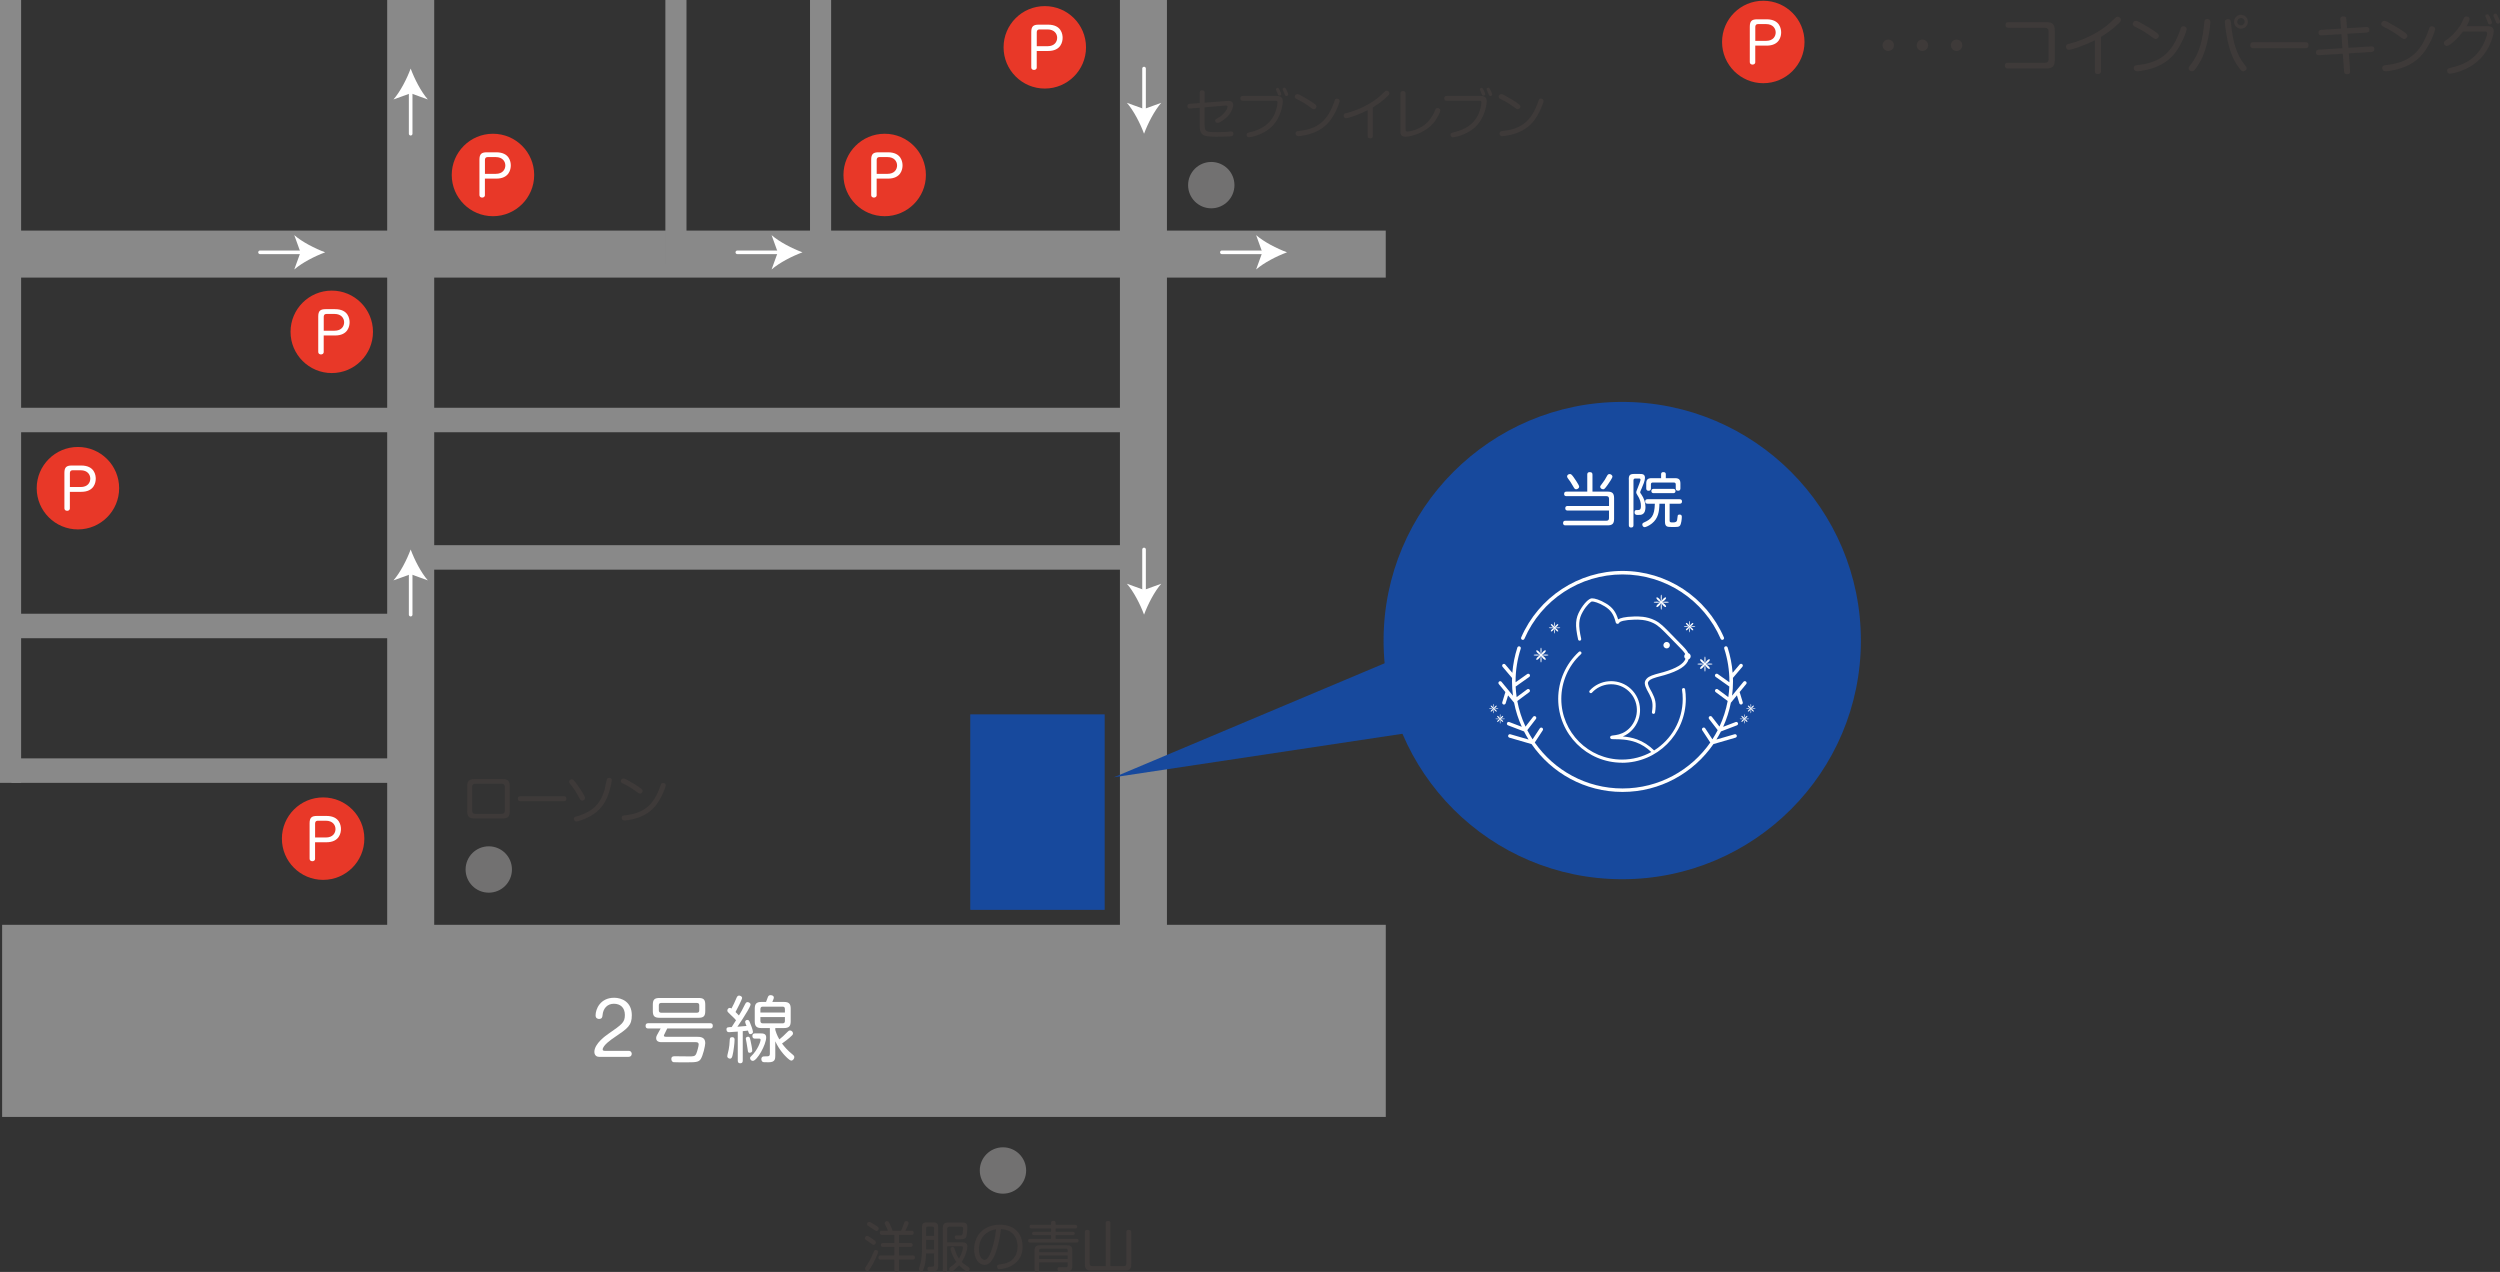 <?xml version="1.0" encoding="UTF-8"?>
<svg id="_レイヤー_2" data-name="レイヤー 2" xmlns="http://www.w3.org/2000/svg" viewBox="0 0 691.38 351.76">
  <rect x="0" y="0" width="691.38" height="351.76" fill="#333333" stroke="none"/>
  <defs>
    <style>
      .cls-1 {
        fill: #727171;
      }

      .cls-2 {
        fill: #17499d;
      }

      .cls-3 {
        fill: #e83828;
      }

      .cls-4 {
        fill: #898989;
      }

      .cls-5 {
        fill: #3e3a39;
      }

      .cls-6 {
        fill: #fff;
      }

      .cls-7 {
        fill: none;
        stroke: #fff;
        stroke-linecap: round;
        stroke-linejoin: round;
      }
    </style>
  </defs>
  <g id="_レイヤー_1-2" data-name="レイヤー 1">
    <g>
      <g>
        <rect class="cls-4" x=".59" y="255.76" width="382.65" height="53.13"/>
        <rect class="cls-2" x="268.33" y="197.56" width="37.17" height="54.06"/>
        <g>
          <path class="cls-6" d="M165.67,292.27c-1.02,0-1.3-.84-1.3-1.34,0-2.34,3.2-4.56,3.98-5.1,3.62-2.52,4.46-3.06,4.46-5.14s-1.3-3.1-3.04-3.1-2.98,1.2-3.14,3.2c-.04.38-.08,1-.96,1-.16,0-.96-.04-.96-.98,0-1.78,1.32-4.88,5.14-4.88,2.12,0,4.88,1.16,4.88,4.84,0,2.84-1.1,3.6-4.76,6.08-.72.48-3.3,2.22-3.3,3.42,0,.3.38.34.58.34h6.56c.78,0,.9.6.9.82,0,.12-.04.84-.9.84h-8.14Z"/>
          <path class="cls-6" d="M179.32,284.43c-.22,0-.78,0-.78-.72s.52-.74.78-.74h17.04c.22,0,.76,0,.76.72s-.54.74-.76.74h-11.84c-.2.42-.42.9-.76,1.56-.12.22-.16.3-.16.42,0,.3.42.32.6.32h8.56c.82,0,2.28.02,2.28,1.72,0,.74-.62,3.5-1.28,4.48-.58.86-1.5.86-4.34.86-.44,0-2.94,0-3.14-.04-.4-.08-.62-.44-.62-.86,0-.78.54-.78,1.04-.78.62,0,3.32.04,3.88.04,1.18,0,1.62,0,1.96-.72.3-.66.68-2.2.68-2.56,0-.66-.54-.66-.88-.66h-9.38c-.3,0-1.5,0-1.5-1.1,0-.4.18-.76.26-.9.38-.66.44-.78.98-1.78h-3.38ZM195.04,279.59c0,1.44-.46,1.88-1.88,1.88h-10.74c-1.42,0-1.88-.44-1.88-1.88v-1.72c0-1.4.42-1.88,1.88-1.88h10.74c1.44,0,1.88.44,1.88,1.88v1.72ZM193.38,278.03c0-.42-.18-.66-.64-.66h-9.9c-.44,0-.64.22-.64.66v1.38c0,.42.2.66.64.66h9.9c.44,0,.64-.22.64-.66v-1.38Z"/>
          <path class="cls-6" d="M204.03,285.29c-2,.16-2.08.16-2.4.16-.7,0-.72-.6-.72-.76,0-.62.36-.62,1.44-.66.12-.2.74-1.16.88-1.38.06-.1.22-.34.32-.5-.26-.32-.48-.58-1.52-1.54-.78-.74-.88-.82-.88-1.16s.28-.72.68-.72c.2,0,.34.1.46.18.46-.8,1.04-2.08,1.28-2.68.24-.58.4-.9.82-.9.24,0,.84.18.84.66,0,.38-1.52,3.36-1.82,3.88.42.4.62.62.94.96.22-.36.44-.74.78-1.32.12-.22.7-1.38.84-1.64.24-.46.38-.74.76-.74.26,0,.84.22.84.68,0,.32-.62,1.38-.82,1.74-.86,1.5-1.84,2.96-2.82,4.4.7-.04,2.08-.16,2.52-.22-.04-.1-.1-.18-.14-.32-.08-.22-.24-.62-.24-.8,0-.36.32-.56.6-.56.42,0,.56.32.68.62.26.6.88,2.2.88,2.72,0,.46-.48.6-.72.6-.12,0-.3-.06-.36-.16-.06-.08-.26-.68-.3-.82-.62.08-.82.1-1.44.16v8.1c0,.26-.02.78-.7.78s-.68-.56-.68-.78v-7.98ZM203.15,287.53c0,.96-.3,3.3-.56,4.32-.12.48-.24.92-.7.92-.2,0-.76-.14-.76-.66,0-.32.36-1.62.4-1.88.18-.94.2-1.36.28-2.58.04-.48.06-.82.68-.82.66,0,.66.54.66.7ZM207.55,287.73c.2.94.48,2.3.48,2.84,0,.46-.48.58-.72.58-.42,0-.46-.24-.54-.9-.06-.46-.18-1.24-.3-1.86,0-.04-.22-1-.22-1.14,0-.42.34-.54.68-.54s.46.26.62,1.02ZM208.75,287.23c-.32,0-.68-.14-.68-.72,0-.4.16-.72.7-.72h1.56c.56,0,1.56,0,1.56,1.08,0,2.08-2.54,6.52-3.7,6.52-.44,0-.76-.42-.76-.76,0-.24.08-.32.26-.48,1.94-1.84,2.66-4.18,2.66-4.56,0-.36-.26-.36-.44-.36h-1.16ZM211.85,277.09c.1-.2.44-1.16.52-1.38.12-.28.3-.5.72-.5.12,0,.92.02.92.7,0,.16-.04.26-.42,1.18h3.24c1.34,0,1.84.5,1.84,1.84v3.54c0,1.36-.52,1.84-1.84,1.84h-2.42v.52c.1.34.4,1.4,1.12,2.62.88-.72,1.04-.86,2.26-2.08.22-.22.4-.4.7-.4.42,0,.82.42.82.8,0,.2-.08.38-.2.5-.8.86-2.52,2.1-2.84,2.32.54.72,1.44,1.86,3,3.1.24.18.4.36.4.68,0,.42-.4.94-.82.94-.54,0-1.74-1.32-2.2-1.84-.9-1.04-1.66-2.24-2.24-3.5v3.94c0,.96-.06,1.86-1.82,1.86-.44,0-.92,0-1.3-.02-.36-.02-.74-.2-.74-.86,0-.4.22-.7.64-.74.08,0,.68-.02.92-.02.38,0,.8-.02.8-.72v-7.1h-2.34c-1.3,0-1.84-.46-1.84-1.84v-3.54c0-1.4.56-1.84,1.84-1.84h1.28ZM210.29,280.01h6.78v-.96c0-.42-.18-.66-.64-.66h-5.48c-.44,0-.66.22-.66.66v.96ZM210.29,281.27v1.08c0,.42.2.66.68.66h5.46c.5,0,.64-.28.64-.66v-1.08h-6.78Z"/>
        </g>
        <g>
          <path class="cls-5" d="M139.02,215.47c1.4,0,1.95.48,1.95,1.95v6.97c0,1.49-.55,1.95-1.95,1.95h-7.86c-1.41,0-1.95-.5-1.95-1.95v-6.97c0-1.46.54-1.95,1.95-1.95h7.86ZM131.46,216.75c-.58,0-.88.25-.88.88v6.57c0,.61.29.88.88.88h7.26c.69,0,.89-.38.89-.88v-6.57c0-.58-.25-.88-.89-.88h-7.26Z"/>
          <path class="cls-5" d="M143.98,221.58c-.23,0-.77,0-.77-.68s.46-.7.77-.7h11.88c.23,0,.77,0,.77.69s-.48.69-.77.69h-11.88Z"/>
          <path class="cls-5" d="M159.15,216.37c.84,1.05,2.65,3.69,2.65,4.36,0,.42-.45.69-.81.69s-.5-.2-.9-.96c-.95-1.81-1.62-2.67-2.4-3.63-.18-.22-.32-.39-.32-.62,0-.21.17-.69.8-.69.22,0,.43.17.97.84ZM169.2,215.77c0,.12-.38,2.56-1.23,4.62-1.04,2.46-2.69,4.58-6.31,6.09-.9.38-1.86.69-2.26.69-.58,0-.71-.54-.71-.75,0-.38.25-.5.65-.6,4.23-1.23,6.51-3.13,7.77-7.12.25-.83.45-2.21.68-3.04.04-.18.15-.54.66-.54.08,0,.17.01.24.03.13.03.52.14.52.63Z"/>
          <path class="cls-5" d="M173.33,215.62c1.4.78,2.91,1.62,4.05,2.54.1.09.33.3.33.6,0,.41-.46.72-.71.72s-.61-.25-.87-.45c-1.77-1.29-2.22-1.53-3.93-2.4-.24-.12-.51-.3-.51-.63,0-.48.49-.71.65-.71s.39,0,.99.33ZM184.11,217.2c0,.43-1.17,3.67-2.9,5.73-1.8,2.16-4.06,3.09-6.22,3.62-1.15.27-2.01.36-2.23.36-.73,0-.83-.51-.83-.73,0-.57.38-.65.83-.69,5.19-.54,8.05-2.73,9.9-8.22.15-.46.24-.73.66-.73.12,0,.24.03.31.04.29.1.48.28.48.63Z"/>
        </g>
        <circle class="cls-1" cx="135.17" cy="240.46" r="6.41"/>
        <g>
          <path class="cls-5" d="M333.15,34.81c0,1.67.63,1.73,3.24,1.73,1.29,0,1.92-.03,2.28-.04.28-.02,1.5-.14,1.75-.14.21,0,.67,0,.67.63s-.5.69-.84.72c-1.27.09-2.55.1-3.82.1-3.14,0-4.65-.1-4.65-2.91v-5.11l-2.65.22c-.17.02-.75.06-.75-.66,0-.57.38-.63.65-.64l2.76-.21v-2.87c0-.22.02-.66.67-.66.57,0,.69.3.69.66v2.76l6.46-.48c.78-.06,1.44.21,1.44,1.12,0,.71-.57,2.25-1.77,3.39-.84.81-2.05,1.56-2.58,1.56-.47,0-.65-.45-.65-.69s.24-.39.48-.51c.73-.41,1.62-.88,2.5-2.17.38-.53.46-.99.46-1.11,0-.36-.4-.31-.65-.3l-5.71.48v5.13Z"/>
          <path class="cls-5" d="M353.01,26.53c.65,0,1.77.1,1.77,1.48,0,.29-.28,4.67-3.54,7.44-2.19,1.86-5.27,2.52-5.79,2.52-.23,0-.42-.06-.54-.25-.12-.17-.17-.33-.17-.46,0-.46.36-.55.93-.69,1.29-.3,5.5-1.29,7.05-5.59.46-1.29.6-2.4.6-2.64,0-.48-.35-.48-.63-.48h-8.98c-.17,0-.68,0-.68-.66s.51-.66.68-.66h9.3ZM352.96,25.03c-.03-.06-.09-.2-.09-.32,0-.33.34-.39.48-.39.25,0,.3.12.57.65.14.27.41.84.41,1.06,0,.43-.47.43-.5.43-.19,0-.3-.09-.36-.21-.06-.1-.24-.63-.29-.72-.03-.09-.19-.43-.23-.51ZM354.76,24.86c-.03-.08-.04-.15-.04-.21,0-.29.3-.39.48-.39.26,0,.33.12.57.6.13.27.48,1,.48,1.26,0,.33-.33.44-.48.44-.18,0-.33-.11-.39-.21-.1-.2-.23-.57-.31-.79-.04-.11-.25-.58-.3-.69Z"/>
          <path class="cls-5" d="M359.7,26.36c1.4.78,2.91,1.62,4.05,2.54.1.09.33.3.33.6,0,.41-.46.72-.71.72s-.61-.25-.87-.45c-1.77-1.29-2.22-1.53-3.93-2.4-.24-.12-.51-.3-.51-.63,0-.48.49-.71.65-.71s.39,0,.99.33ZM370.48,27.94c0,.43-1.17,3.67-2.9,5.73-1.8,2.16-4.06,3.09-6.22,3.62-1.15.27-2.01.36-2.23.36-.73,0-.83-.51-.83-.73,0-.57.38-.65.83-.69,5.19-.54,8.05-2.73,9.9-8.22.15-.46.24-.73.66-.73.12,0,.24.03.31.04.29.1.48.28.48.63Z"/>
          <path class="cls-5" d="M379.66,37.58c0,.22-.03.69-.72.69-.61,0-.71-.34-.71-.69v-7.11c-2.31,1.2-5.35,2.22-5.95,2.22-.63,0-.69-.62-.69-.75,0-.47.28-.56.76-.66.92-.21,5.19-1.42,8.69-4.21.63-.51,1.2-1.05,1.69-1.54.34-.34.52-.46.76-.46.35,0,.75.29.75.72,0,.25-.1.43-.39.71-1.5,1.46-2.85,2.38-4.2,3.21v7.89Z"/>
          <path class="cls-5" d="M387.29,25.88c0-.31.08-.69.71-.69.5,0,.72.21.72.69v9.88c0,.35,0,.62.48.62.7,0,3.69-.57,5.64-2.64,1.29-1.38,1.84-2.73,2.08-3.33.13-.32.25-.54.6-.54.24,0,.81.17.81.64,0,.45-.73,2.01-1.63,3.17-2.73,3.51-7.27,4.14-7.98,4.14-1.43,0-1.43-.99-1.43-1.33v-10.61Z"/>
          <path class="cls-5" d="M409.4,26.53c.65,0,1.77.1,1.77,1.48,0,.29-.28,4.67-3.54,7.44-2.19,1.86-5.27,2.52-5.79,2.52-.23,0-.42-.06-.54-.25-.12-.17-.17-.33-.17-.46,0-.46.36-.55.93-.69,1.29-.3,5.5-1.29,7.05-5.59.46-1.29.6-2.4.6-2.64,0-.48-.35-.48-.63-.48h-8.98c-.17,0-.68,0-.68-.66s.51-.66.68-.66h9.3ZM409.36,25.03c-.03-.06-.09-.2-.09-.32,0-.33.34-.39.48-.39.25,0,.3.12.57.65.14.27.41.84.41,1.06,0,.43-.47.43-.5.43-.19,0-.3-.09-.36-.21-.06-.1-.24-.63-.29-.72-.03-.09-.19-.43-.23-.51ZM411.16,24.86c-.03-.08-.04-.15-.04-.21,0-.29.3-.39.48-.39.26,0,.33.12.57.6.13.27.48,1,.48,1.26,0,.33-.33.44-.48.44-.18,0-.33-.11-.39-.21-.1-.2-.23-.57-.31-.79-.04-.11-.25-.58-.3-.69Z"/>
          <path class="cls-5" d="M416.09,26.36c1.4.78,2.91,1.62,4.05,2.54.1.09.33.3.33.6,0,.41-.46.72-.71.72s-.61-.25-.87-.45c-1.77-1.29-2.22-1.53-3.93-2.4-.24-.12-.51-.3-.51-.63,0-.48.49-.71.65-.71s.39,0,.99.33ZM426.88,27.94c0,.43-1.17,3.67-2.9,5.73-1.8,2.16-4.06,3.09-6.22,3.62-1.15.27-2.01.36-2.23.36-.73,0-.83-.51-.83-.73,0-.57.38-.65.83-.69,5.19-.54,8.05-2.73,9.9-8.22.15-.46.24-.73.66-.73.12,0,.24.03.31.04.29.1.48.28.48.63Z"/>
        </g>
        <circle class="cls-1" cx="334.98" cy="51.2" r="6.41"/>
        <g>
          <circle class="cls-3" cx="89.36" cy="231.93" r="11.4"/>
          <path class="cls-6" d="M87.14,237.43c0,.64-.52.74-.75.74-.2,0-.77-.06-.77-.74v-9.76c0-1.53.57-2.02,2.02-2.02h2.62c3.74,0,4.03,2.74,4.03,3.63,0,1.04-.41,3.65-4.03,3.65h-3.13v4.5ZM87.14,231.61h2.97c1.98,0,2.67-1.26,2.67-2.33s-.74-2.31-2.67-2.31h-2.14c-.75,0-.83.47-.83.83v3.81Z"/>
        </g>
        <rect class="cls-4" x="119.61" y="150.77" width="195.39" height="6.77"/>
        <rect class="cls-4" x="2.09" y="112.77" width="312.62" height="6.77"/>
        <rect class="cls-4" x="3.87" y="63.77" width="379.36" height="13"/>
        <rect class="cls-4" x="170.2" y="139.51" width="292.03" height="13" transform="translate(462.23 -170.2) rotate(90)"/>
        <rect class="cls-4" x="-32.44" y="139.51" width="292.03" height="13" transform="translate(259.59 32.44) rotate(90)"/>
        <rect class="cls-4" x="150.32" y="33.68" width="73.21" height="5.84" transform="translate(223.53 -150.32) rotate(90)"/>
        <rect class="cls-4" x="190.32" y="33.68" width="73.21" height="5.84" transform="translate(263.53 -190.32) rotate(90)"/>
        <rect class="cls-4" x="-105.33" y="105.33" width="216.5" height="5.84" transform="translate(111.17 105.33) rotate(90)"/>
        <rect class="cls-4" x="3.16" y="169.73" width="112.08" height="6.77"/>
        <rect class="cls-4" x="3.16" y="209.73" width="112.08" height="6.77"/>
        <g>
          <circle class="cls-3" cx="91.75" cy="91.77" r="11.4"/>
          <path class="cls-6" d="M89.53,97.28c0,.64-.52.74-.75.74-.2,0-.77-.06-.77-.74v-9.76c0-1.53.57-2.02,2.02-2.02h2.62c3.74,0,4.03,2.74,4.03,3.63,0,1.04-.41,3.65-4.03,3.65h-3.13v4.5ZM89.53,91.46h2.97c1.98,0,2.67-1.26,2.67-2.33s-.74-2.31-2.67-2.31h-2.14c-.75,0-.83.47-.83.83v3.81Z"/>
        </g>
        <g>
          <circle class="cls-3" cx="21.55" cy="135.01" r="11.4"/>
          <path class="cls-6" d="M19.33,140.52c0,.64-.52.74-.75.74-.2,0-.77-.06-.77-.74v-9.76c0-1.53.57-2.02,2.02-2.02h2.62c3.74,0,4.03,2.74,4.03,3.63,0,1.04-.41,3.65-4.03,3.65h-3.13v4.5ZM19.33,134.69h2.97c1.98,0,2.67-1.26,2.67-2.33s-.74-2.31-2.67-2.31h-2.14c-.75,0-.83.47-.83.83v3.81Z"/>
        </g>
        <g>
          <circle class="cls-3" cx="136.33" cy="48.39" r="11.4"/>
          <path class="cls-6" d="M134.11,53.9c0,.64-.52.74-.75.74-.2,0-.77-.06-.77-.74v-9.76c0-1.53.57-2.02,2.02-2.02h2.62c3.74,0,4.03,2.74,4.03,3.63,0,1.04-.41,3.65-4.03,3.65h-3.13v4.5ZM134.11,48.08h2.97c1.98,0,2.67-1.26,2.67-2.33s-.74-2.31-2.67-2.31h-2.14c-.75,0-.83.47-.83.83v3.81Z"/>
        </g>
        <g>
          <circle class="cls-3" cx="244.66" cy="48.39" r="11.4"/>
          <path class="cls-6" d="M242.45,53.9c0,.64-.52.74-.75.74-.2,0-.77-.06-.77-.74v-9.76c0-1.53.57-2.02,2.02-2.02h2.62c3.74,0,4.03,2.74,4.03,3.63,0,1.04-.41,3.65-4.03,3.65h-3.13v4.5ZM242.45,48.08h2.97c1.98,0,2.67-1.26,2.67-2.33s-.74-2.31-2.67-2.31h-2.14c-.75,0-.83.47-.83.83v3.81Z"/>
        </g>
        <g>
          <circle class="cls-3" cx="288.94" cy="13.09" r="11.4"/>
          <path class="cls-6" d="M286.72,18.6c0,.64-.52.74-.75.74-.2,0-.77-.06-.77-.74v-9.76c0-1.53.57-2.02,2.02-2.02h2.62c3.74,0,4.03,2.74,4.03,3.63,0,1.04-.41,3.65-4.03,3.65h-3.13v4.5ZM286.72,12.78h2.97c1.98,0,2.67-1.26,2.67-2.33s-.74-2.31-2.67-2.31h-2.14c-.75,0-.83.47-.83.83v3.81Z"/>
        </g>
        <g>
          <line class="cls-7" x1="316.39" y1="30.95" x2="316.39" y2="18.96"/>
          <path class="cls-6" d="M316.39,36.98c1.05-2.84,2.85-6.36,4.76-8.55l-4.76,1.72-4.75-1.72c1.9,2.18,3.7,5.71,4.75,8.55Z"/>
        </g>
        <g>
          <line class="cls-7" x1="316.39" y1="163.95" x2="316.39" y2="151.96"/>
          <path class="cls-6" d="M316.39,169.98c1.05-2.84,2.85-6.36,4.76-8.55l-4.76,1.72-4.75-1.72c1.9,2.18,3.7,5.71,4.75,8.55Z"/>
        </g>
        <g>
          <line class="cls-7" x1="113.57" y1="158" x2="113.57" y2="169.98"/>
          <path class="cls-6" d="M113.57,151.96c-1.05,2.84-2.85,6.36-4.76,8.55l4.76-1.72,4.75,1.72c-1.9-2.18-3.7-5.71-4.75-8.55Z"/>
        </g>
        <g>
          <line class="cls-7" x1="113.57" y1="25" x2="113.57" y2="36.98"/>
          <path class="cls-6" d="M113.57,18.96c-1.05,2.84-2.85,6.36-4.76,8.55l4.76-1.72,4.75,1.72c-1.9-2.18-3.7-5.71-4.75-8.55Z"/>
        </g>
        <g>
          <line class="cls-7" x1="83.9" y1="69.78" x2="71.91" y2="69.78"/>
          <path class="cls-6" d="M89.93,69.78c-2.84-1.05-6.36-2.85-8.55-4.76l1.72,4.76-1.72,4.75c2.18-1.9,5.71-3.7,8.55-4.75Z"/>
        </g>
        <g>
          <line class="cls-7" x1="215.9" y1="69.78" x2="203.91" y2="69.78"/>
          <path class="cls-6" d="M221.93,69.78c-2.84-1.05-6.36-2.85-8.55-4.76l1.72,4.76-1.72,4.75c2.18-1.9,5.71-3.7,8.55-4.75Z"/>
        </g>
        <g>
          <line class="cls-7" x1="349.9" y1="69.78" x2="337.91" y2="69.78"/>
          <path class="cls-6" d="M355.93,69.78c-2.84-1.05-6.36-2.85-8.55-4.76l1.72,4.76-1.72,4.75c2.18-1.9,5.71-3.7,8.55-4.75Z"/>
        </g>
        <polygon class="cls-2" points="308.06 214.95 402.14 200.77 395.74 178.03 308.06 214.95"/>
        <circle class="cls-2" cx="448.63" cy="177.15" r="66"/>
        <g>
          <path class="cls-6" d="M433.56,141.19c-.16,0-.68,0-.68-.62s.46-.64.68-.64h11.42v-1.99c0-.46-.21-.73-.72-.73h-11.02c-.2,0-.68,0-.68-.62,0-.55.36-.63.68-.63h5.72v-4.69c0-.21,0-.7.67-.7.54,0,.77.18.77.7v4.69h4.17c1.25,0,1.81.41,1.81,1.79v5.75c0,1.35-.52,1.79-1.81,1.79h-11.62c-.23,0-.68-.02-.68-.63,0-.52.29-.65.68-.65h11.29c.49,0,.73-.23.73-.73v-2.09h-11.42ZM435.14,131.9c.03.07,1.58,2.18,1.58,2.69,0,.42-.47.72-.83.72-.39,0-.5-.23-.88-.88-.52-.95-.93-1.52-1.39-2.12-.11-.16-.24-.33-.24-.54,0-.31.24-.62.7-.67.34-.05.52.08,1.06.8ZM445.93,131.8c0,.38-.99,1.81-1.34,2.3-.86,1.21-1.01,1.21-1.24,1.21-.44,0-.81-.31-.81-.68,0-.21.03-.24.6-.99.54-.68.75-1.06,1.27-2,.21-.38.33-.52.7-.54.29,0,.81.26.81.72Z"/>
          <path class="cls-6" d="M450.44,132.59c0-1.21.34-1.52,1.53-1.52h1.37c.8,0,1.58,0,1.58,1.08,0,.78-.54,2.05-.91,2.9-.36.8-.42.96-.42,1.08,0,.15.08.26.31.57.72,1.03,1.16,2.25,1.16,3.5,0,.8-.15,1.63-.81,2-.36.21-.7.21-1.43.21-.36,0-.78-.11-.78-.7,0-.65.29-.65.73-.65.64,0,1.03,0,1.03-1.14,0-.91-.21-1.83-1.04-3.11-.16-.26-.26-.41-.26-.67,0-.18.05-.28.39-1.14.36-.88.8-2.07.8-2.33,0-.34-.26-.34-.42-.34h-1.01c-.37,0-.52.2-.52.54v12.34c0,.34-.08.68-.64.68-.6,0-.64-.42-.64-.68v-12.61ZM461.73,143.91c0,.57.24.57.98.57q.98,0,1.09-.6c.05-.21.13-1.12.18-1.3.08-.25.34-.28.49-.28.64,0,.64.47.64.65,0,.57-.15,1.92-.5,2.4-.29.39-.62.39-2.3.39-1.29,0-1.86-.07-1.86-1.53v-4.91h-1.53c-.05,2.23-.34,4.07-2.07,5.46-.78.64-1.74,1.03-2.02,1.03-.41,0-.65-.41-.65-.73s.21-.46.5-.59c1.89-.86,2.9-1.65,2.97-5.17h-1.97c-.18,0-.7,0-.7-.62s.52-.62.7-.62h8.8c.18,0,.68,0,.68.62s-.49.62-.68.62h-2.74v4.61ZM463.22,132.24c1.04,0,1.5.34,1.5,1.5v1.3c0,.23-.02.67-.64.67-.55,0-.65-.31-.65-.67v-1.08c0-.28-.11-.52-.52-.52h-5.83c-.39,0-.52.21-.52.52v1.08c0,.18,0,.68-.64.68-.6,0-.65-.41-.65-.68v-1.3c0-1.17.47-1.5,1.5-1.5h2.61v-1.08c0-.15,0-.6.65-.6.59,0,.65.36.65.6v1.08h2.54ZM457.33,136.38c-.18,0-.64,0-.64-.59s.46-.59.64-.59h5.39c.2,0,.64,0,.64.59s-.44.59-.64.59h-5.39Z"/>
        </g>
        <g>
          <path class="cls-6" d="M448.56,210.95c9.74,0,17.66-7.92,17.66-17.66,0-.89-.07-1.78-.2-2.65-.04-.24-.26-.4-.49-.36-.24.04-.4.26-.36.49.13.83.19,1.68.19,2.52,0,6-3.17,11.27-7.91,14.24-1.41-1.39-3-2.42-4.73-3.05-1.37-.5-2.76-.72-3.93-.82.45-.18.92-.42,1.38-.75.66-.46,1.24-1.03,1.74-1.67,1.3-1.7,1.86-3.8,1.58-5.92-.28-2.12-1.37-4-3.07-5.31-3.28-2.51-8.02-2.09-10.79.96-.16.18-.15.45.03.61.18.16.45.15.61-.03,2.47-2.72,6.7-3.1,9.62-.86,1.51,1.16,2.48,2.84,2.73,4.73.25,1.89-.25,3.76-1.41,5.28-.44.58-.96,1.08-1.55,1.49-1.32.93-2.71,1.09-3.46,1.18-.48.06-.9.1-.92.54,0,.12.05.25.13.33.18.18.38.19,1.15.19,1.25,0,3.57.02,5.86.85,1.54.56,2.96,1.47,4.25,2.69-2.4,1.33-5.16,2.09-8.1,2.09-9.26,0-16.79-7.53-16.79-16.79,0-4.69,1.98-9.2,5.44-12.37.18-.16.19-.44.03-.61-.16-.18-.44-.19-.61-.03-3.64,3.34-5.72,8.08-5.72,13.01,0,9.74,7.92,17.66,17.66,17.66Z"/>
          <path class="cls-6" d="M478.75,194.25l1.6-1.95.67,2.19c.06.21.26.35.47.35.05,0,.1,0,.14-.02.26-.08.4-.35.33-.61l-.86-2.82,1.82-2.22c.17-.21.14-.52-.07-.69-.21-.17-.52-.14-.69.07l-3.15,3.84c.17-1.29.26-2.61.26-3.95,0-.32,0-.65-.02-.97,0,0,0,0,0,0l2.62-3.09c.18-.21.15-.51-.06-.69-.21-.17-.51-.15-.69.06l-1.96,2.31c-.19-2.37-.65-4.72-1.38-6.99-.08-.26-.36-.4-.62-.32-.26.08-.4.36-.32.62.95,2.94,1.43,5.99,1.43,9.08,0,.08,0,.16,0,.24l-3.23-2.29c-.22-.16-.53-.1-.68.12-.16.22-.1.53.12.68l3.77,2.67c-.05.99-.14,1.96-.28,2.92l-2.91-2.16c-.22-.16-.52-.12-.68.1-.16.22-.12.52.1.68l3.31,2.45c-.46,2.48-1.23,4.86-2.27,7.08l-2.1-2.72c-.17-.21-.47-.25-.69-.09-.21.17-.25.47-.09.69l2.38,3.09s0,.02,0,.03c-.44.86-.93,1.7-1.45,2.52l-1.99-3.04c-.15-.23-.45-.29-.68-.14-.23.15-.29.45-.14.68l2.22,3.39c-5.35,7.67-14.23,12.7-24.27,12.7s-18.92-5.03-24.27-12.7l2.21-3.38c.15-.23.08-.53-.14-.68-.23-.15-.53-.08-.68.14l-1.99,3.03c-.53-.81-1.01-1.65-1.46-2.52,0,0,0-.01,0-.02l2.38-3.09c.17-.21.13-.52-.09-.69-.21-.17-.52-.13-.69.09l-2.1,2.72c-1.04-2.23-1.81-4.6-2.27-7.08l3.3-2.45c.22-.16.26-.47.1-.68-.16-.22-.47-.26-.68-.1l-2.9,2.15c-.14-.96-.24-1.93-.28-2.92l3.76-2.66c.22-.16.27-.46.12-.68-.16-.22-.46-.27-.68-.12l-3.22,2.28c0-.08,0-.15,0-.23,0-3.09.48-6.14,1.43-9.08.08-.26-.06-.53-.32-.62-.26-.08-.53.06-.62.32-.73,2.28-1.2,4.62-1.38,7l-1.96-2.31c-.18-.21-.48-.23-.69-.06-.21.17-.23.48-.06.69l2.62,3.09s0,0,.01,0c-.01.32-.02.64-.02.96,0,1.34.1,2.66.27,3.96l-3.16-3.85c-.17-.21-.48-.24-.69-.07-.21.17-.24.48-.07.69l1.82,2.22-.86,2.82c-.08.26.07.53.33.61.05.01.1.02.14.02.21,0,.4-.14.47-.35l.67-2.19,1.6,1.95s.03.02.05.04c.46,2.34,1.18,4.58,2.14,6.7l-3.46-1.32c-.25-.1-.54.03-.63.28s.03.54.28.63l4.43,1.69c.39.77.81,1.51,1.26,2.24l-5.03-1.46c-.26-.08-.53.07-.61.33-.08.26.07.53.33.61l6.13,1.78c5.52,7.98,14.73,13.23,25.15,13.23s19.63-5.24,25.15-13.23l6.12-1.78c.26-.08.41-.35.33-.61-.08-.26-.35-.41-.61-.33l-5.02,1.46c.45-.73.87-1.48,1.26-2.24l4.42-1.69c.25-.1.38-.38.28-.63-.1-.25-.38-.38-.63-.28l-3.46,1.32c.96-2.12,1.68-4.36,2.14-6.7.01-.01.03-.02.04-.03Z"/>
          <path class="cls-6" d="M461.6,179c.32-.38.27-.94-.11-1.26s-.94-.27-1.26.11-.27.94.11,1.26.94.27,1.26-.11Z"/>
          <path class="cls-6" d="M467.36,182.07c.32-.38.27-.94-.11-1.26-.1-.09-.22-.14-.34-.18-.36-.78-1.19-1.63-2.51-2.96l-.61-.62c-.55-.56-1.03-1.06-1.47-1.51-2.15-2.21-3.12-3.22-4.61-3.97-2.3-1.17-4.71-1.11-5.75-1.08-2.71.07-3.91.45-4.46.81-.64-2.11-1.58-3.33-3.32-4.39-1.71-1.04-3.22-1.47-3.96-1.44-.81.03-2.18,1.4-3.24,3.26-1.31,2.29-1.43,4.11-.55,8.12.05.23.28.38.52.33.23-.05.38-.28.33-.52-.83-3.76-.73-5.44.46-7.5,1.1-1.92,2.25-2.8,2.52-2.82.49-.02,1.82.32,3.48,1.32,1.71,1.03,2.52,2.2,3.1,4.48.05.21.23.36.45.38.22.02.43-.11.52-.31.16-.36,1.54-.78,4.19-.84,1.04-.03,3.21-.08,5.32.99,1.35.68,2.3,1.66,4.38,3.8.44.45.92.95,1.47,1.51l.61.62c1.19,1.21,1.94,1.97,2.27,2.58-.02.02-.04.04-.06.06-.32.38-.27.94.11,1.26,0,0,.01,0,.02.01-.5,1.41-2.54,2.65-6.1,3.68-.24.07-.44.12-.65.17-.35.09-.76.19-1.51.41-1.54.46-2.4.87-2.86,1.82-.44.9.35,2.29.86,3.22.09.16.17.31.23.41.83,1.67,1.14,2.59.76,5.01-.04.24.12.46.36.5.02,0,.05,0,.07,0,.21,0,.4-.15.43-.37.42-2.65.05-3.77-.84-5.53-.06-.12-.15-.27-.25-.45-.32-.57-1.08-1.91-.84-2.41.26-.53.67-.87,2.33-1.36.72-.22,1.12-.32,1.47-.4.23-.06.43-.11.68-.18,4-1.16,6.22-2.6,6.73-4.38.14-.05.27-.14.37-.26Z"/>
          <path class="cls-6" d="M483.22,198.72c-.24,0-.51.04-.67.07.14-.08.32-.19.45-.32.25-.25.3-.41.23-.47s-.22-.02-.47.23c-.13.13-.24.31-.32.45.03-.16.07-.43.07-.67,0-.36-.04-.5-.09-.5s-.09.14-.09.5c0,.24.04.51.07.67-.08-.14-.19-.32-.32-.45-.25-.25-.41-.3-.47-.23s-.02.22.23.47c.13.13.31.24.45.32-.16-.03-.43-.07-.67-.07-.36,0-.5.04-.5.09s.14.09.5.09c.24,0,.51-.04.67-.07-.14.08-.32.19-.45.32-.25.25-.3.41-.23.47s.22.02.47-.23c.13-.13.24-.31.32-.45-.03.16-.07.43-.07.67,0,.36.04.5.09.5s.09-.14.09-.5c0-.24-.04-.51-.07-.67.08.14.19.32.32.45.25.25.41.3.47.23s.02-.22-.23-.47c-.13-.13-.31-.24-.45-.32.16.03.43.07.67.07.36,0,.5-.04.5-.09s-.14-.09-.5-.09Z"/>
          <path class="cls-6" d="M485.5,195.96c0-.05-.14-.09-.5-.09-.24,0-.51.04-.67.07.14-.08.32-.19.45-.32.25-.25.3-.41.23-.47s-.22-.02-.47.23c-.13.13-.24.31-.32.45.03-.16.07-.43.07-.67,0-.36-.04-.5-.09-.5s-.09.14-.09.5c0,.24.04.51.07.67-.08-.14-.19-.32-.32-.45-.25-.25-.41-.3-.47-.23s-.02.22.23.47c.13.13.31.24.45.32-.16-.03-.43-.07-.67-.07-.36,0-.5.04-.5.09s.14.09.5.09c.24,0,.51-.04.67-.07-.14.08-.32.19-.45.32-.25.25-.3.41-.23.47s.22.02.47-.23c.13-.13.24-.31.32-.45-.03.16-.07.43-.07.67,0,.36.04.5.09.5s.09-.14.09-.5c0-.24-.04-.51-.07-.67.08.14.19.32.32.45.25.25.41.3.47.23s.02-.22-.23-.47c-.13-.13-.31-.24-.45-.32.16.03.43.07.67.07.36,0,.5-.04.5-.09Z"/>
          <path class="cls-6" d="M415.67,198.72c-.24,0-.51.04-.67.07.14-.08.32-.19.45-.32.25-.25.3-.41.23-.47s-.22-.02-.47.23c-.13.13-.24.31-.32.45.03-.16.07-.43.07-.67,0-.36-.04-.5-.09-.5s-.09.14-.09.5c0,.24.04.51.07.67-.08-.14-.19-.32-.32-.45-.25-.25-.41-.3-.47-.23s-.02.22.23.47c.13.13.31.24.45.32-.16-.03-.43-.07-.67-.07-.36,0-.5.04-.5.09s.14.09.5.09c.24,0,.51-.04.67-.07-.14.08-.32.19-.45.32-.25.25-.3.41-.23.47s.22.02.47-.23c.13-.13.24-.31.32-.45-.03.16-.07.43-.07.67,0,.36.04.5.09.5s.09-.14.09-.5c0-.24-.04-.51-.07-.67.08.14.19.32.32.45.25.25.41.3.47.23s.02-.22-.23-.47c-.13-.13-.31-.24-.45-.32.16.03.43.07.67.07.36,0,.5-.04.5-.09s-.14-.09-.5-.09Z"/>
          <path class="cls-6" d="M413.9,196.78c.07-.07.02-.22-.23-.47-.13-.13-.31-.24-.45-.32.16.03.43.07.67.07.36,0,.5-.04.5-.09s-.14-.09-.5-.09c-.24,0-.51.04-.67.07.14-.08.32-.19.45-.32.25-.25.3-.41.23-.47s-.22-.02-.47.23c-.13.13-.24.31-.32.45.03-.16.07-.43.07-.67,0-.36-.04-.5-.09-.5s-.09.14-.09.5c0,.24.04.51.07.67-.08-.14-.19-.32-.32-.45-.25-.25-.41-.3-.47-.23s-.02.22.23.47c.13.13.31.24.45.32-.16-.03-.43-.07-.67-.07-.36,0-.5.04-.5.09s.14.09.5.09c.24,0,.51-.04.67-.07-.14.08-.32.19-.45.32-.25.25-.3.41-.23.47s.22.02.47-.23c.13-.13.24-.31.32-.45-.03.16-.07.43-.07.67,0,.36.04.5.09.5s.09-.14.09-.5c0-.24-.04-.51-.07-.67.08.14.19.32.32.45.25.25.41.3.47.23Z"/>
          <path class="cls-6" d="M468.25,174.29c.08-.08.03-.26-.27-.57-.16-.16-.37-.29-.54-.39.19.03.51.08.8.08.43,0,.59-.05.59-.11s-.17-.11-.59-.11c-.29,0-.61.05-.8.08.17-.1.38-.23.54-.39.3-.3.36-.49.27-.57-.08-.08-.26-.03-.57.27-.16.16-.29.37-.39.54.03-.19.08-.51.08-.8,0-.43-.05-.59-.11-.59s-.11.17-.11.59c0,.29.05.61.08.8-.1-.17-.23-.38-.39-.54-.3-.3-.49-.36-.57-.27s-.03.26.27.57c.16.16.37.29.54.39-.19-.03-.51-.08-.8-.08-.43,0-.59.05-.59.11s.17.11.59.11c.29,0,.61-.05.8-.08-.17.1-.38.23-.54.39-.3.3-.36.49-.27.57s.26.03.57-.27c.16-.16.29-.37.39-.54-.03.19-.08.51-.08.8,0,.43.05.59.11.59s.11-.17.11-.59c0-.29-.05-.61-.08-.8.1.17.23.38.39.54.3.3.49.36.57.27Z"/>
          <path class="cls-6" d="M428.34,173.62c0,.06.17.11.59.11.29,0,.61-.05.8-.08-.17.1-.38.23-.54.39-.3.3-.36.49-.27.57s.26.03.57-.27c.16-.16.29-.37.39-.54-.03.19-.08.51-.08.8,0,.43.05.59.11.59s.11-.17.11-.59c0-.29-.05-.61-.08-.8.1.17.23.38.39.54.3.3.49.36.57.27s.03-.26-.27-.57c-.16-.16-.37-.29-.54-.39.19.03.51.08.8.08.43,0,.59-.05.59-.11s-.17-.11-.59-.11c-.29,0-.61.05-.8.08.17-.1.38-.23.54-.39.3-.3.36-.49.27-.57s-.26-.03-.57.27c-.16.16-.29.37-.39.54.03-.19.08-.51.08-.8,0-.43-.05-.59-.11-.59s-.11.17-.11.59c0,.29.05.61.08.8-.1-.17-.23-.38-.39-.54-.3-.3-.49-.36-.57-.27s-.03.26.27.57c.16.16.37.29.54.39-.19-.03-.51-.08-.8-.08-.43,0-.59.05-.59.11Z"/>
          <path class="cls-6" d="M457.35,166.54c0,.08.22.15.79.15.38,0,.81-.07,1.06-.11-.23.13-.51.31-.72.51-.4.4-.47.64-.36.75.11.11.35.04.75-.36.21-.21.39-.49.51-.72-.04.25-.11.68-.11,1.06,0,.57.07.79.15.79s.15-.22.15-.79c0-.38-.07-.81-.11-1.06.13.23.31.51.51.72.4.4.64.47.75.36s.04-.35-.36-.75c-.21-.21-.49-.39-.72-.51.25.04.68.11,1.06.11.57,0,.79-.07.79-.15s-.22-.15-.79-.15c-.38,0-.81.07-1.06.11.23-.13.51-.31.72-.51.4-.4.47-.64.36-.75s-.35-.04-.75.36c-.21.21-.39.49-.51.72.04-.25.11-.68.11-1.06,0-.57-.07-.79-.15-.79s-.15.22-.15.79c0,.38.07.81.11,1.06-.13-.23-.31-.51-.51-.72-.4-.4-.64-.47-.75-.36-.11.11-.04.35.36.75.21.21.49.39.72.51-.25-.04-.68-.11-1.06-.11-.57,0-.79.07-.79.15Z"/>
          <path class="cls-6" d="M473.58,183.65c0-.08-.22-.15-.79-.15-.38,0-.81.07-1.06.11.23-.13.51-.31.72-.51.4-.4.47-.64.36-.75-.11-.11-.35-.04-.75.36-.21.21-.39.49-.51.72.04-.25.11-.68.11-1.06,0-.57-.07-.79-.15-.79s-.15.22-.15.79c0,.38.07.81.11,1.06-.13-.23-.31-.51-.51-.72-.4-.4-.64-.47-.75-.36s-.04.35.36.75c.21.21.49.39.72.51-.25-.04-.68-.11-1.06-.11-.57,0-.79.07-.79.15s.22.15.79.15c.38,0,.81-.07,1.06-.11-.23.13-.51.31-.72.51-.4.4-.47.64-.36.75.11.11.35.04.75-.36.21-.21.39-.49.51-.72-.04.25-.11.68-.11,1.06,0,.57.07.79.15.79s.15-.22.15-.79c0-.38-.07-.81-.11-1.06.13.23.31.51.51.72.4.4.64.47.75.36.11-.11.04-.35-.36-.75-.21-.21-.49-.39-.72-.51.25.04.68.11,1.06.11.57,0,.79-.07.79-.15Z"/>
          <path class="cls-6" d="M428.2,181.16c0-.08-.22-.15-.77-.15-.37,0-.79.06-1.04.11.22-.12.5-.3.7-.5.39-.39.46-.63.36-.74s-.34-.04-.74.36c-.2.2-.38.48-.5.7.04-.24.11-.67.11-1.04,0-.56-.07-.77-.15-.77s-.15.22-.15.77c0,.37.06.79.11,1.04-.12-.22-.3-.5-.5-.7-.39-.39-.63-.46-.74-.36-.1.11-.04.34.36.74.2.2.48.38.7.5-.24-.04-.67-.11-1.04-.11-.56,0-.77.07-.77.15s.22.15.77.15c.37,0,.79-.06,1.04-.11-.22.12-.5.3-.7.5-.39.39-.46.63-.36.74s.34.04.74-.36c.2-.2.38-.48.5-.7-.04.24-.11.67-.11,1.04,0,.56.07.77.15.77s.15-.22.15-.77c0-.37-.06-.79-.11-1.04.12.22.3.5.5.7.39.39.63.46.74.36.11-.1.04-.34-.36-.74-.2-.2-.48-.38-.7-.5.24.04.67.11,1.04.11.56,0,.77-.07.77-.15Z"/>
          <path class="cls-6" d="M420.94,176.92c.25.11.54,0,.64-.25,4.7-10.82,15.35-17.81,27.14-17.81s22.44,6.99,27.14,17.81c.08.18.26.29.45.29.07,0,.13-.01.19-.04.25-.11.36-.4.25-.64-4.85-11.17-15.86-18.39-28.03-18.39s-23.18,7.22-28.03,18.39c-.11.25,0,.54.25.64Z"/>
        </g>
      </g>
      <g>
        <path class="cls-5" d="M240.59,342.16c.5.3,1.09.71,1.39.96.2.18.23.35.23.46,0,.33-.27.69-.63.69-.13,0-.16-.03-.9-.55-.2-.15-1.3-.88-1.32-.9-.18-.15-.18-.36-.18-.42,0-.25.21-.57.54-.62.18-.03.33.03.87.38ZM242.84,346.26c0,.41-1.19,3.02-2.16,4.5-.42.65-.54.75-.79.75-.33,0-.67-.3-.67-.63,0-.22,0-.24.71-1.29.75-1.09,1.41-2.71,1.75-3.52.12-.3.27-.39.55-.39.27,0,.62.23.62.58ZM242.21,338.89c.7.46.79.6.79.88,0,.45-.38.67-.6.67-.19,0-.25-.04-.93-.52-.22-.17-1.46-.95-1.49-.98-.12-.09-.19-.24-.19-.42,0-.24.17-.6.63-.6.22,0,1.21.57,1.79.96ZM249.2,340.36c.29-.63.42-1.02.84-2.16.08-.21.18-.49.58-.49.27,0,.67.13.67.52,0,.21-.07.36-.4,1.08-.24.51-.32.65-.51,1.05h1.73c.12,0,.57,0,.57.56,0,.58-.45.58-.63.58h-3.43v2.25h3.15c.15,0,.63,0,.63.54s-.47.56-.63.56h-3.15v2.34h3.79c.15,0,.63.01.63.58s-.48.58-.63.58h-3.79v2.75c0,.18,0,.63-.62.63-.5,0-.66-.21-.66-.63v-2.75h-3.76c-.17,0-.64,0-.64-.58s.48-.58.64-.58h3.76v-2.34h-3.12c-.15,0-.63,0-.63-.54s.46-.56.63-.56h3.12v-2.25h-3.4c-.17,0-.63,0-.63-.57,0-.3.12-.57.57-.57h1.67c-.12-.36-.34-.83-.54-1.23-.34-.69-.36-.72-.36-.88,0-.38.43-.54.69-.54.38,0,.48.24.75.81.5,1.08.63,1.54.74,1.84h2.38Z"/>
        <path class="cls-5" d="M256.11,346.63c-.04,1.14-.15,2.33-.42,3.42-.38,1.53-.57,1.56-.87,1.56s-.67-.21-.67-.62c0-.18,0-.21.43-1.68.18-.6.41-1.94.41-4.44v-5.41c0-1.1.3-1.41,1.41-1.41h1.63c1.11,0,1.41.33,1.41,1.41v10.71c0,1.38-.58,1.38-2.06,1.38-.33,0-.9,0-.9-.66,0-.58.39-.58,1.02-.58s.83,0,.83-.57v-3.11h-2.22ZM256.12,341.8h2.21v-2.1c0-.3-.12-.49-.5-.49h-1.23c-.35,0-.48.18-.48.49v2.1ZM258.33,342.88h-2.21v2.64h2.21v-2.64ZM261.93,344.64v6.45c0,.18-.01.63-.61.63-.56,0-.6-.38-.6-.63v-11.4c0-1.21.45-1.6,1.59-1.6h3.81c.79,0,1.41.21,1.41,1.27,0,.55-.1,2.29-.36,2.78-.32.6-1.33.6-1.96.6-.67,0-.69,0-.81-.04-.34-.11-.36-.45-.36-.55,0-.5.42-.5.57-.5.17,0,.9.01,1.05.01.32-.01.48-.09.56-.52.08-.41.12-1.04.12-1.44,0-.21-.06-.46-.47-.46h-3.25c-.48,0-.68.22-.68.67v3.66h4.09c.48,0,1.49,0,1.49,1.11,0,.25-.06.71-.17,1.16-.36,1.5-1.02,2.58-1.38,3.13.39.42.63.62,1.84,1.42.2.14.34.27.34.51,0,.32-.25.72-.61.72-.41,0-1.5-.83-2.29-1.71-.33.34-.86.92-1.56,1.47-.3.22-.45.25-.57.25-.33,0-.63-.31-.63-.67,0-.3.17-.43.36-.57.56-.36,1.09-.81,1.63-1.41-1.2-1.65-1.62-3.4-1.62-3.64,0-.42.43-.5.58-.5.24,0,.39.12.54.54.64,1.82.64,1.83,1.23,2.66.95-1.53,1.09-2.9,1.09-2.99,0-.38-.27-.4-.5-.4h-3.88Z"/>
        <path class="cls-5" d="M274.63,348.03c-.5.88-1.17,1.77-2.36,1.77-1.62,0-2.87-1.74-2.87-4.27,0-4.25,3.11-6.84,7.07-6.84,5.01,0,6.33,3.51,6.33,6.03,0,1.17-.15,3.39-2.55,5.01-1.04.71-2.04.98-3.04,1.17-.33.06-.63.11-.76.11-.67,0-.71-.58-.71-.72,0-.51.27-.54,1.04-.65.46-.06,1.44-.22,2.29-.66,2.17-1.11,2.34-3.4,2.34-4.24,0-1.47-.53-3.24-2.05-4.14-1.05-.62-2.06-.66-2.54-.68-.58,4.71-1.63,7.11-2.19,8.12ZM273.5,340.59c-2.1,1.09-2.79,3.22-2.79,4.98s.79,2.85,1.59,2.85c.72,0,1.23-.9,1.67-2.04.93-2.4,1.25-4.3,1.5-6.42-.41.06-1.16.19-1.96.63Z"/>
        <path class="cls-5" d="M290.69,338.19c0-.18.01-.55.58-.55.46,0,.67.15.67.55v.53h5.42c.3,0,.55.15.55.51,0,.33-.2.5-.55.5h-5.42v.93h4.77c.3,0,.51.15.51.45,0,.31-.18.46-.51.46h-4.77v1.04h5.8c.12,0,.55,0,.55.5s-.42.51-.55.51h-12.87c-.15,0-.56,0-.56-.5,0-.45.3-.51.56-.51h5.8v-1.04h-4.74c-.17,0-.51-.04-.51-.45,0-.33.21-.46.51-.46h4.74v-.93h-5.4c-.33,0-.55-.15-.55-.5s.21-.51.55-.51h5.4v-.53ZM287.38,349.09v2.03c0,.2,0,.64-.6.64-.45,0-.67-.15-.67-.64v-5.29c0-1.06.42-1.44,1.44-1.44h7.56c1,0,1.44.36,1.44,1.44v4.23c0,.48-.03.99-.48,1.29-.32.21-.6.21-2.07.21-.25,0-1.08,0-1.23-.06-.3-.13-.31-.45-.31-.55,0-.51.34-.51.57-.51.15,0,1.47.03,1.6.03.29,0,.64,0,.64-.5v-.87h-7.89ZM287.38,346.29h7.89v-.48c0-.3-.13-.48-.48-.48h-6.93c-.33,0-.48.15-.48.48v.48ZM295.27,347.2h-7.89v.97h7.89v-.97Z"/>
        <path class="cls-5" d="M305.77,338.29c0-.17,0-.62.63-.62s.69.27.69.62v11.85h3.72c.5,0,.69-.26.69-.69v-8.67c0-.19,0-.64.63-.64.58,0,.71.24.71.64v8.92c0,1.26-.5,1.65-1.65,1.65h-9.51c-1.17,0-1.65-.41-1.65-1.65v-8.94c0-.18,0-.63.62-.63s.69.25.69.63v8.68c0,.42.18.69.69.69h3.75v-11.85Z"/>
      </g>
      <circle class="cls-1" cx="277.37" cy="323.7" r="6.41"/>
    </g>
    <g>
      <circle class="cls-3" cx="487.64" cy="11.61" r="11.4"/>
      <path class="cls-6" d="M485.43,17.12c0,.64-.52.74-.75.74-.2,0-.77-.06-.77-.74V7.36c0-1.53.57-2.02,2.02-2.02h2.62c3.74,0,4.03,2.74,4.03,3.63,0,1.04-.41,3.65-4.03,3.65h-3.13v4.5ZM485.43,11.3h2.97c1.98,0,2.67-1.26,2.67-2.33s-.74-2.31-2.67-2.31h-2.14c-.75,0-.83.47-.83.83v3.81Z"/>
    </g>
    <g>
      <path class="cls-5" d="M523.78,12.52c0,.86-.7,1.58-1.58,1.58s-1.58-.7-1.58-1.58.72-1.58,1.58-1.58,1.58.7,1.58,1.58Z"/>
      <path class="cls-5" d="M533.23,12.52c0,.86-.7,1.58-1.58,1.58s-1.58-.7-1.58-1.58.72-1.58,1.58-1.58,1.58.7,1.58,1.58Z"/>
      <path class="cls-5" d="M542.68,12.52c0,.86-.7,1.58-1.58,1.58s-1.58-.7-1.58-1.58.72-1.58,1.58-1.58,1.58.7,1.58,1.58Z"/>
      <path class="cls-5" d="M565.49,17.36c.63,0,1.06-.27,1.06-1.06v-7.53c0-.79-.41-1.08-1.06-1.08h-10.06c-.18,0-.81,0-.81-.77,0-.65.4-.79.81-.79h10.5c1.69,0,2.32.59,2.32,2.32v8.16c0,1.69-.61,2.32-2.32,2.32h-10.64c-.18,0-.83,0-.83-.77s.54-.79.83-.79h10.21Z"/>
      <path class="cls-5" d="M581.05,19.65c0,.27-.04.83-.86.83-.74,0-.85-.41-.85-.83v-8.53c-2.77,1.44-6.43,2.66-7.15,2.66-.76,0-.83-.74-.83-.9,0-.56.34-.67.92-.79,1.1-.25,6.23-1.71,10.42-5.06.76-.61,1.44-1.26,2.03-1.85.41-.41.63-.56.92-.56.41,0,.9.34.9.86,0,.31-.13.52-.47.85-1.8,1.75-3.42,2.86-5.04,3.85v9.47Z"/>
      <path class="cls-5" d="M591.78,6.18c1.67.94,3.49,1.94,4.86,3.04.13.11.4.36.4.72,0,.49-.56.86-.85.86s-.74-.31-1.04-.54c-2.12-1.55-2.67-1.84-4.72-2.88-.29-.14-.61-.36-.61-.76,0-.58.59-.85.77-.85s.47,0,1.19.4ZM604.73,8.07c0,.52-1.4,4.41-3.48,6.88-2.16,2.59-4.88,3.71-7.47,4.34-1.39.32-2.41.43-2.68.43-.88,0-.99-.61-.99-.88,0-.68.45-.77.99-.83,6.23-.65,9.67-3.28,11.88-9.87.18-.56.29-.88.79-.88.14,0,.29.04.38.05.34.13.58.34.58.76Z"/>
      <path class="cls-5" d="M611.28,6.09c0,.58-.5,6.54-2.61,10.57-.63,1.19-1.44,2.36-1.85,2.77-.16.14-.38.29-.65.29-.41,0-.9-.38-.9-.83,0-.31.18-.54.56-1.01,2.65-3.33,3.37-7.4,3.78-11.69.05-.49.14-1.03.97-.92.59.07.7.43.7.81ZM616.96,6.2c.5,5.38,1.53,8.86,3.78,11.69.4.5.56.7.56,1.03,0,.41-.49.81-.9.81-.32,0-.68-.07-1.87-1.96-1.01-1.6-2.02-3.83-2.77-7.99-.31-1.75-.47-3.29-.47-3.67s.11-.72.7-.81c.83-.11.94.47.97.92ZM619.74,7.93c-1.06,0-1.91-.86-1.91-1.91s.85-1.93,1.91-1.93,1.91.86,1.91,1.93-.85,1.91-1.91,1.91ZM619.74,4.99c-.56,0-1.03.45-1.03,1.03s.47,1.01,1.03,1.01,1.03-.45,1.03-1.01-.47-1.03-1.03-1.03Z"/>
      <path class="cls-5" d="M623.24,13.33c-.27,0-.92,0-.92-.81s.56-.85.92-.85h14.26c.27,0,.92,0,.92.83s-.58.83-.92.83h-14.26Z"/>
      <path class="cls-5" d="M647.21,5.41c-.02-.34.02-.88.85-.88.58,0,.79.22.83.77l.18,2.5,5.33-.32c.18-.02.86-.05.86.77,0,.47-.25.72-.77.76l-5.31.32.29,3.89,6.3-.38c.16-.02.86-.05.86.77,0,.52-.31.72-.77.76l-6.28.38.34,4.86c.02.27.07.9-.81.9-.79,0-.83-.49-.85-.79l-.36-4.86-6.55.4c-.34.02-.86-.05-.86-.77,0-.56.34-.74.77-.76l6.54-.4-.27-3.89-5.49.34c-.27.02-.86-.02-.86-.77,0-.5.27-.72.77-.76l5.46-.34-.18-2.5Z"/>
      <path class="cls-5" d="M660.49,6.18c1.67.94,3.49,1.94,4.86,3.04.13.11.4.36.4.72,0,.49-.56.86-.85.86s-.74-.31-1.04-.54c-2.12-1.55-2.67-1.84-4.72-2.88-.29-.14-.61-.36-.61-.76,0-.58.59-.85.77-.85s.47,0,1.19.4ZM673.44,8.07c0,.52-1.4,4.41-3.48,6.88-2.16,2.59-4.88,3.71-7.47,4.34-1.39.32-2.41.43-2.68.43-.88,0-.99-.61-.99-.88,0-.68.45-.77.99-.83,6.23-.65,9.67-3.28,11.88-9.87.18-.56.29-.88.79-.88.14,0,.29.04.38.05.34.13.58.34.58.76Z"/>
      <path class="cls-5" d="M688.01,7.24c1.12,0,1.64.5,1.64,1.4,0,.74-.76,4.52-3.71,7.58-3.44,3.56-8.17,4.16-8.35,4.16-.83,0-.85-.77-.85-.85,0-.56.38-.65,1.04-.79,3.6-.83,6.73-2.34,8.79-6.12.7-1.3,1.28-2.9,1.28-3.46,0-.43-.32-.43-.81-.43h-5.91c-1.73,2.29-3.75,3.98-4.48,3.98-.43,0-.79-.4-.79-.81,0-.38.11-.47.74-.88,2.03-1.39,3.66-3.62,4.14-4.64.11-.25.59-1.3.68-1.42.13-.22.27-.4.67-.4.22,0,.86.11.86.68,0,.38-.38,1.24-.83,2h5.89ZM687.4,4.71c-.04-.09-.07-.2-.07-.29,0-.38.43-.47.58-.47.31,0,.41.22.68.77.18.36.56,1.26.56,1.53,0,.49-.54.5-.59.5-.2,0-.36-.11-.43-.25-.09-.14-.32-.85-.38-.97-.05-.13-.31-.68-.34-.83ZM689.6,4.51c-.04-.11-.05-.22-.05-.25,0-.36.38-.49.59-.49.31,0,.4.2.67.76.16.31.58,1.17.58,1.49,0,.4-.38.52-.58.52-.25,0-.41-.18-.45-.25-.05-.09-.27-.63-.38-.95-.05-.13-.32-.7-.38-.83Z"/>
    </g>
  </g>
</svg>